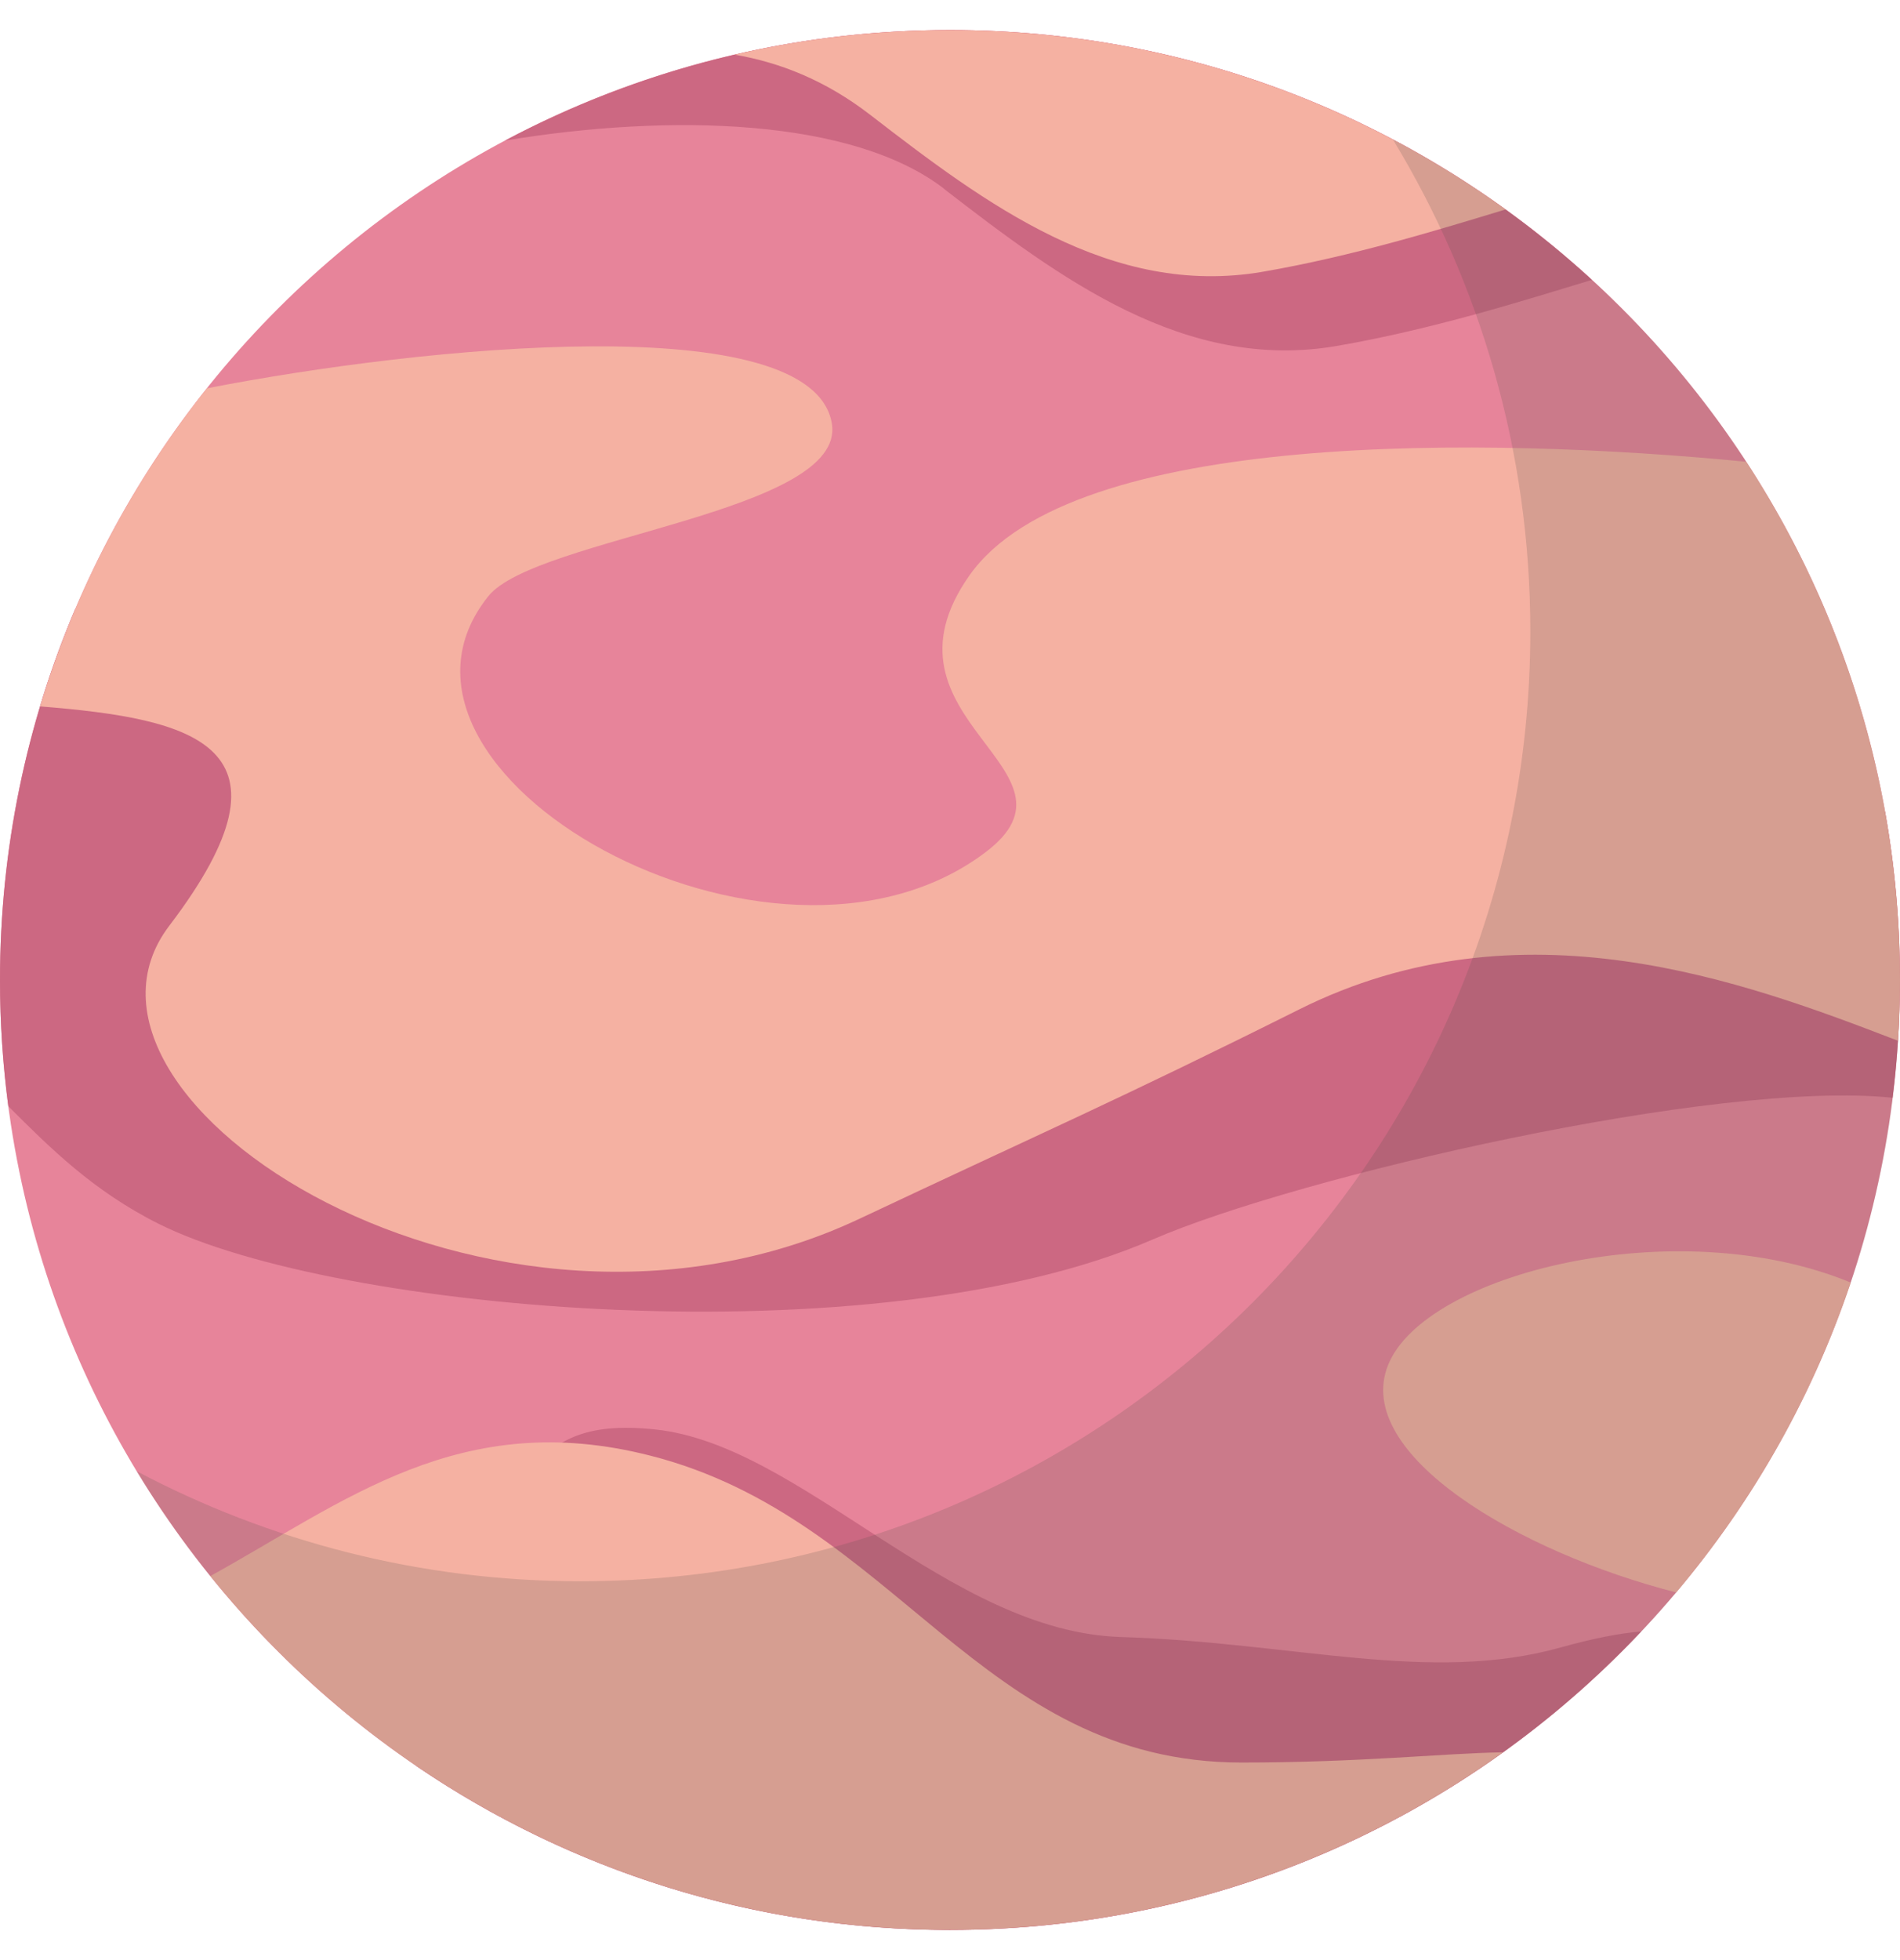 <svg width="32" height="33" viewBox="0 0 32 33" fill="none" xmlns="http://www.w3.org/2000/svg">
<path d="M31.998 16.499C31.998 25.331 24.836 32.492 15.999 32.492C7.164 32.492 0 25.333 0 16.501C0.001 7.667 7.164 0.506 16 0.506C24.836 0.506 31.999 7.666 31.999 16.499H31.998Z" fill="#E7849A"/>
<path d="M31.748 13.669C29.382 13.027 25.355 12.345 22.76 13.383C19.236 14.792 14.831 17.522 11.748 17.522C8.665 17.522 4.876 16.466 4.876 14.969C4.876 13.472 5.492 11.182 3.555 10.478C2.859 10.225 2.038 10.188 1.266 10.256C0.451 12.175 0 14.285 0 16.501C0 17.221 0.049 17.929 0.14 18.624C0.833 19.317 1.569 20.053 2.674 20.605C5.644 22.09 14.743 22.894 19.411 20.869C21.849 19.811 28.923 18.171 31.875 18.482C31.956 17.832 31.998 17.172 31.998 16.501C31.998 15.536 31.913 14.589 31.749 13.671L31.748 13.669Z" fill="#CC6882"/>
<path d="M18.884 27.561C15.976 27.473 13.509 24.331 11.042 24.067C8.576 23.803 9.281 25.447 6.814 26.064C6.814 26.064 6.373 28.265 6.814 29.322C6.865 29.445 6.934 29.585 7.018 29.736C9.579 31.475 12.669 32.492 15.998 32.492C20.588 32.492 24.724 30.561 27.641 27.467C27.281 27.497 26.834 27.583 26.283 27.737C24.08 28.353 21.79 27.65 18.882 27.561H18.884Z" fill="#CC6882"/>
<path d="M15.903 3.183C17.842 4.68 19.955 6.264 22.511 5.825C24.126 5.547 25.67 5.058 26.811 4.712C23.964 2.101 20.168 0.506 16 0.506C13.291 0.506 10.742 1.18 8.507 2.366C11.294 1.906 14.36 1.988 15.905 3.181L15.903 3.183Z" fill="#CC6882"/>
<path d="M23.378 22.982C22.775 24.485 25.588 26.136 28.23 26.81C29.516 25.288 30.522 23.523 31.17 21.593C28.227 20.378 23.992 21.445 23.378 22.982Z" fill="#F5B1A2"/>
<path d="M29.409 7.774C25.046 7.348 18.062 7.233 16.33 9.684C14.604 12.127 18.453 12.951 16.595 14.351C13.012 17.053 5.847 13.001 8.225 10.037C9.02 9.046 14.261 8.63 14.01 7.13C13.682 5.164 7.113 5.83 3.484 6.538C2.232 8.109 1.269 9.92 0.676 11.893C3.277 12.101 5.161 12.55 2.851 15.586C0.609 18.53 8.291 23.435 14.48 20.517C17.593 19.049 18.826 18.521 21.88 16.995C25.622 15.125 29.357 16.518 31.966 17.522C31.988 17.184 32 16.844 32 16.501C32 13.281 31.047 10.285 29.411 7.775L29.409 7.774Z" fill="#F5B1A2"/>
<path d="M10.956 24.508C7.75 23.689 5.811 25.283 3.543 26.534C6.476 30.168 10.966 32.492 16 32.491C19.475 32.491 22.69 31.383 25.314 29.502C24.312 29.517 22.926 29.674 20.911 29.674C16.506 29.674 15.097 25.564 10.956 24.508Z" fill="#F5B1A2"/>
<path d="M21.264 4.576C22.784 4.314 24.24 3.865 25.357 3.526C22.725 1.627 19.495 0.506 16.001 0.506C14.753 0.506 13.538 0.649 12.372 0.92C13.14 1.052 13.905 1.354 14.656 1.933C16.595 3.43 18.708 5.015 21.264 4.576Z" fill="#F5B1A2"/>
<g opacity="0.2">
<path d="M16.001 32.492C24.836 32.492 32 25.333 32 16.499C32 10.36 28.539 5.03 23.46 2.349C24.926 4.765 25.774 7.596 25.774 10.629C25.774 19.461 18.612 26.622 9.775 26.622C7.075 26.622 4.535 25.95 2.305 24.771C5.108 29.399 10.193 32.494 16.001 32.494V32.492Z" fill="#5A4F4A"/>
</g>
</svg>
